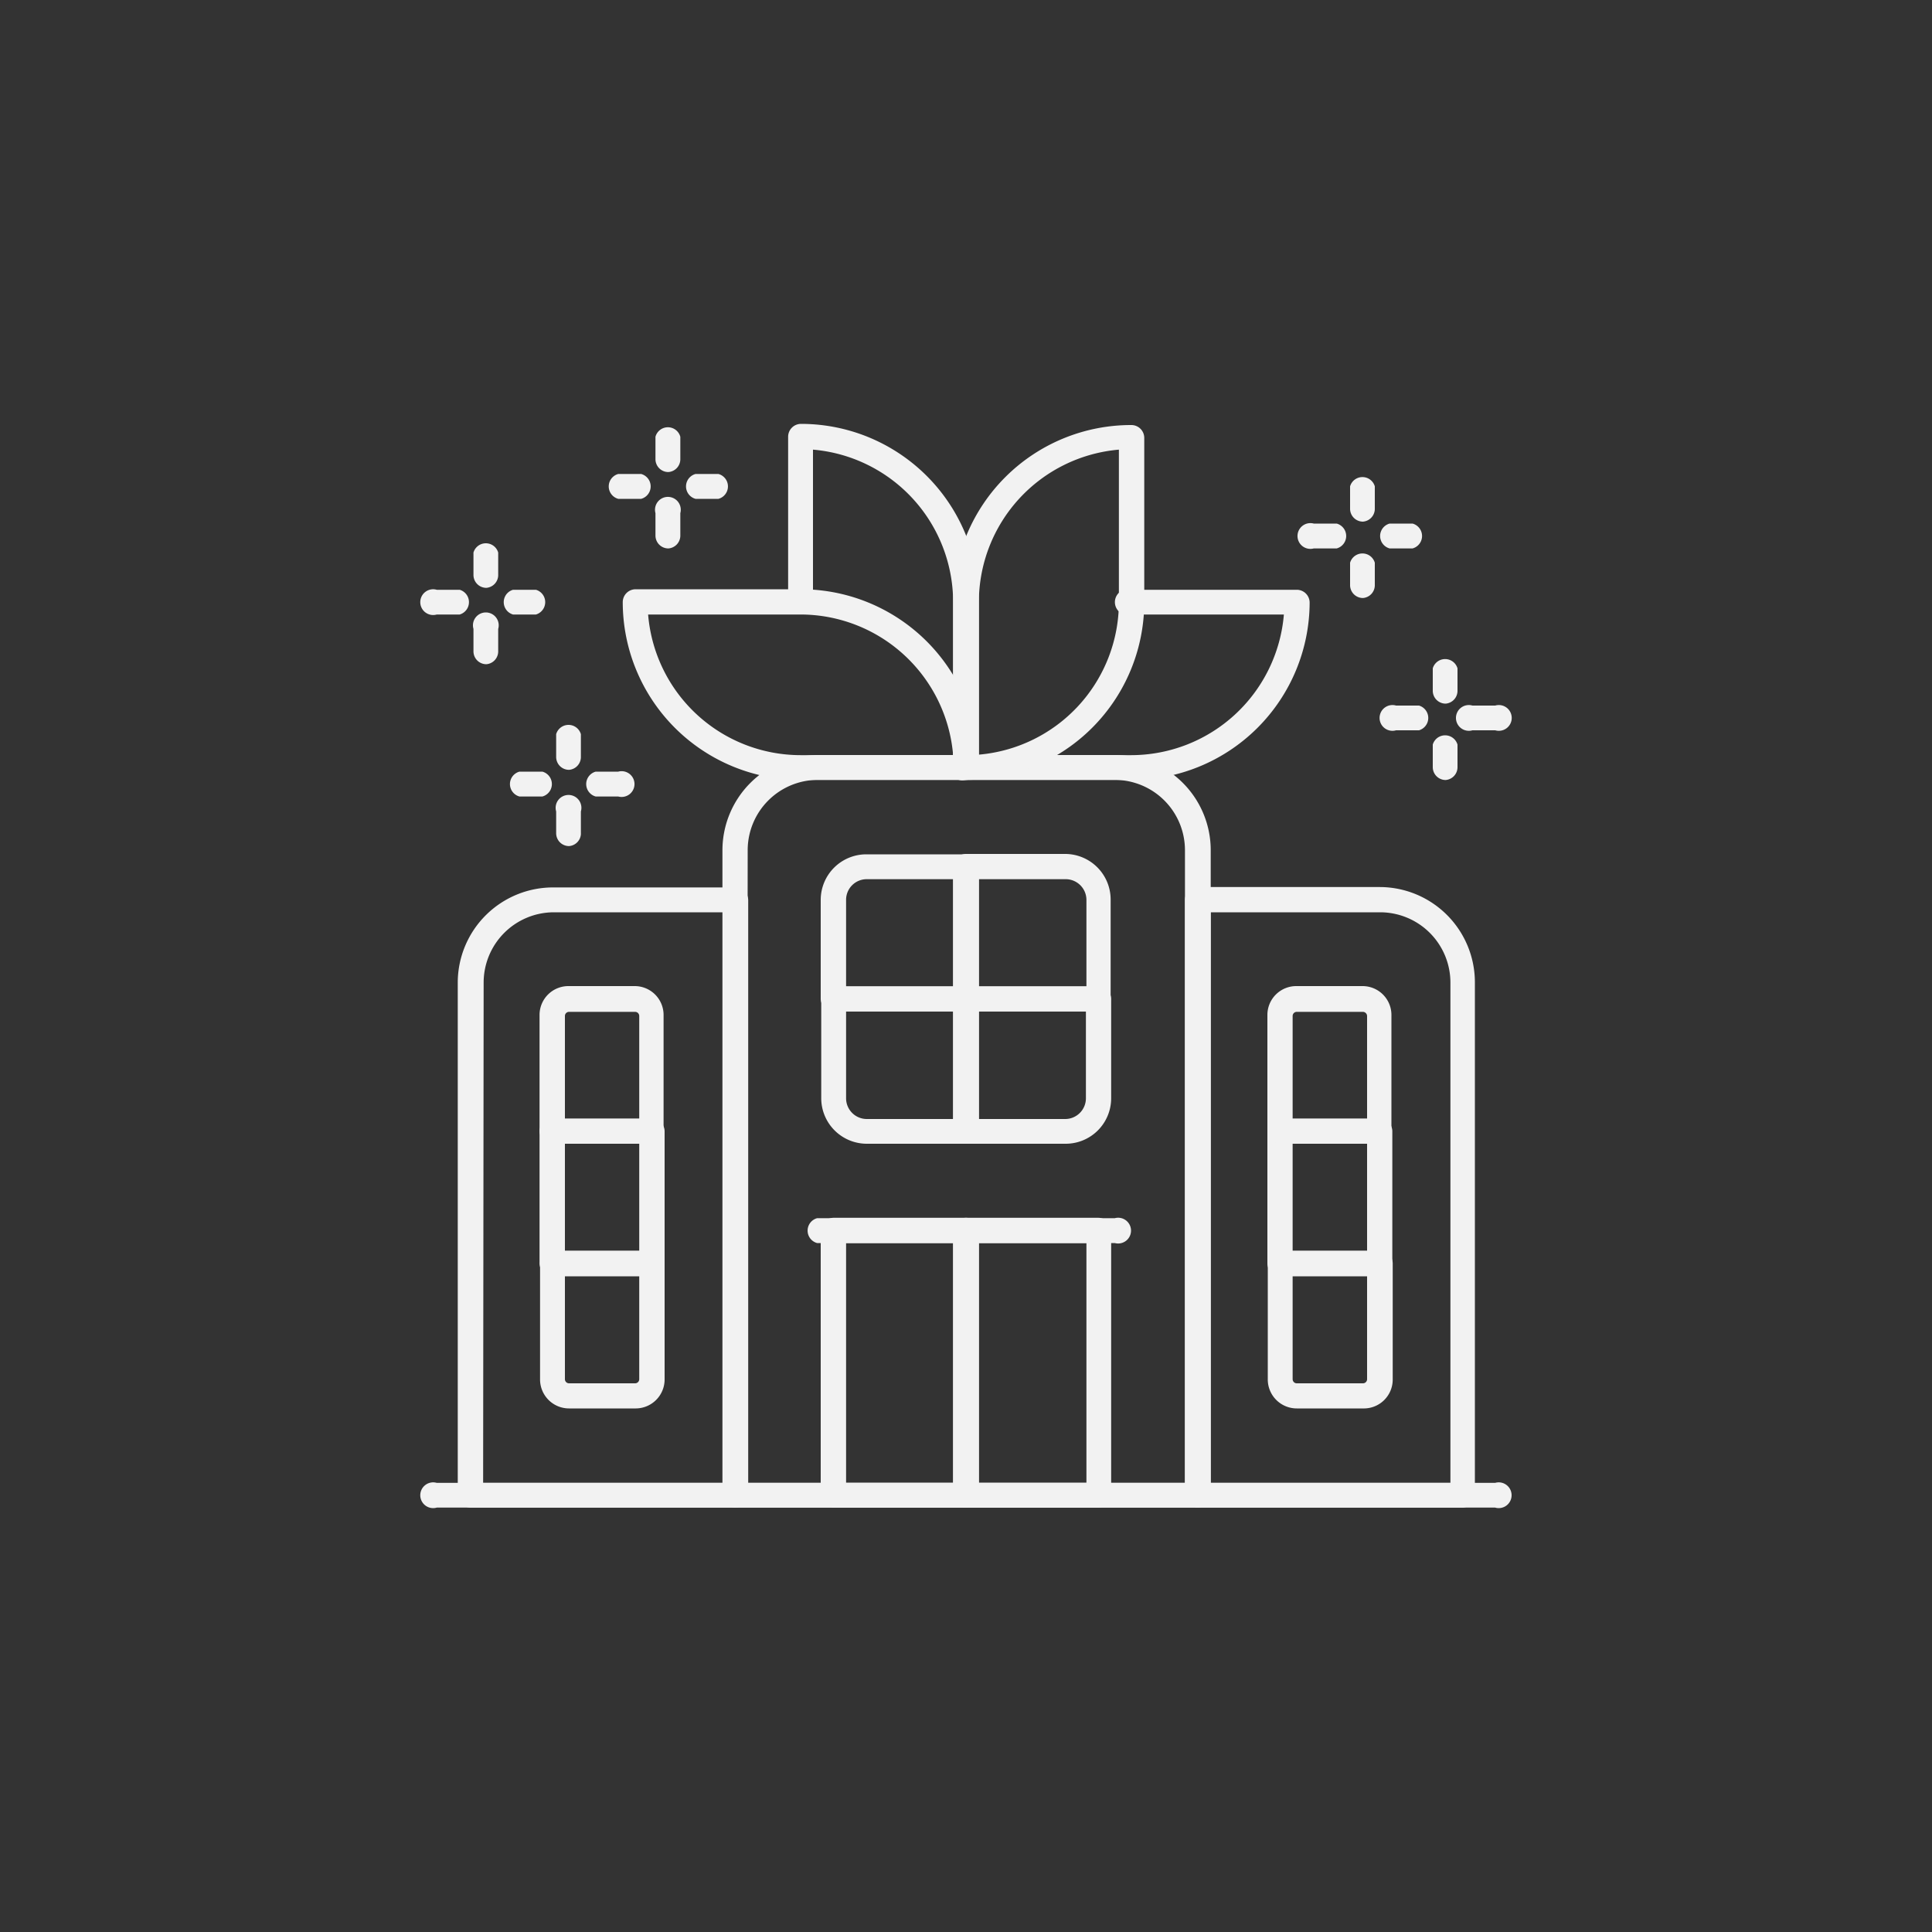 <svg id="Capa_1" data-name="Capa 1" xmlns="http://www.w3.org/2000/svg" viewBox="0 0 150 150"><rect x="0" y="0" width="150" height="150" fill="#333333" stroke="none"/><path d="M93,117.05H57.09a1,1,0,0,1-1-1V66a7.4,7.4,0,0,1,7.39-7.38H86.62A7.39,7.39,0,0,1,94,66v50.08A1,1,0,0,1,93,117.05Zm-35-1.92h34V66a5.46,5.46,0,0,0-5.46-5.45H63.51A5.46,5.46,0,0,0,58.05,66Z" style="fill:#f2f2f2"/><path d="M57.09,117.05H36.54a1,1,0,0,1-1-1V76.29A7.4,7.4,0,0,1,43,68.9H57.09a1,1,0,0,1,1,1v46.22A1,1,0,0,1,57.09,117.05Zm-19.58-1.92H56.12V70.83H43a5.46,5.46,0,0,0-5.45,5.46Z" style="fill:#f2f2f2"/><path d="M113.59,117.05H93a1,1,0,0,1-1-1V69.87a1,1,0,0,1,1-1h14.13a7.4,7.4,0,0,1,7.38,7.39v39.8A1,1,0,0,1,113.59,117.05ZM94,115.13h18.61V76.29a5.46,5.46,0,0,0-5.45-5.46H94Z" style="fill:#f2f2f2"/><path d="M116.08,117.05H33.91a1,1,0,1,1,0-1.92h82.17a1,1,0,1,1,0,1.92Z" style="fill:#f2f2f2"/><path d="M82.7,88.8H75a1,1,0,0,1-1-1V77.57a1,1,0,0,1,1-1H85.27a1,1,0,0,1,1,1v7.7A3.53,3.53,0,0,1,82.7,88.8ZM76,86.88H82.7a1.61,1.61,0,0,0,1.61-1.61V78.53H76Z" style="fill:#f2f2f2"/><path d="M85.27,78.53H75a1,1,0,0,1-1-1V67.3a1,1,0,0,1,1-1h7.7a3.54,3.54,0,0,1,3.53,3.53v7.71A1,1,0,0,1,85.27,78.53ZM76,76.61h8.35V69.86a1.61,1.61,0,0,0-1.61-1.6H76Z" style="fill:#f2f2f2"/><path d="M75,88.8H67.29a3.54,3.54,0,0,1-3.53-3.53v-7.7a1,1,0,0,1,1-1H75a1,1,0,0,1,1,1V87.84A1,1,0,0,1,75,88.8ZM65.69,78.53v6.74a1.61,1.61,0,0,0,1.6,1.61H74V78.53Z" style="fill:#f2f2f2"/><path d="M75,78.53H64.72a1,1,0,0,1-1-1V69.86a3.54,3.54,0,0,1,3.53-3.53H75a1,1,0,0,1,1,1V77.57A1,1,0,0,1,75,78.53Zm-9.31-1.92H74V68.26H67.29a1.6,1.6,0,0,0-1.6,1.6Z" style="fill:#f2f2f2"/><path d="M105.82,109.35h-5.14a2.25,2.25,0,0,1-2.25-2.25v-9a1,1,0,0,1,1-1h7.7a1,1,0,0,1,1,1v9A2.24,2.24,0,0,1,105.82,109.35Zm-5.46-10.27v8a.32.32,0,0,0,.32.32h5.14a.32.32,0,0,0,.32-.32v-8Z" style="fill:#f2f2f2"/><path d="M107.1,99.08H99.4a1,1,0,0,1-1-1V87.84a1,1,0,0,1,1-1h7.7a1,1,0,0,1,1,1V98.11A1,1,0,0,1,107.1,99.08Zm-6.74-1.93h5.78V88.8h-5.78Z" style="fill:#f2f2f2"/><path d="M107.1,88.8H99.4a1,1,0,0,1-1-1v-9a2.24,2.24,0,0,1,2.25-2.24h5.14a2.24,2.24,0,0,1,2.24,2.24v9A1,1,0,0,1,107.1,88.8Zm-6.74-1.92h5.78v-8a.33.33,0,0,0-.32-.32h-5.14a.32.32,0,0,0-.32.32Z" style="fill:#f2f2f2"/><path d="M49.31,109.35H44.18a2.25,2.25,0,0,1-2.25-2.25v-9a1,1,0,0,1,1-1H50.6a1,1,0,0,1,1,1v9A2.25,2.25,0,0,1,49.31,109.35ZM43.86,99.08v8a.32.32,0,0,0,.32.32h5.13a.32.32,0,0,0,.32-.32v-8Z" style="fill:#f2f2f2"/><path d="M50.6,99.08H42.89a1,1,0,0,1-1-1V87.84a1,1,0,0,1,1-1H50.6a1,1,0,0,1,1,1V98.11A1,1,0,0,1,50.6,99.08Zm-6.74-1.93h5.77V88.8H43.86Z" style="fill:#f2f2f2"/><path d="M50.6,88.8H42.89a1,1,0,0,1-1-1v-9a2.24,2.24,0,0,1,2.25-2.24h5.13a2.24,2.24,0,0,1,2.25,2.24v9A1,1,0,0,1,50.6,88.8Zm-6.74-1.92h5.77v-8a.32.32,0,0,0-.32-.32H44.18a.32.32,0,0,0-.32.32Z" style="fill:#f2f2f2"/><path d="M85.27,117.05H75a1,1,0,0,1-1-1V95.55a1,1,0,0,1,1-1H85.27a1,1,0,0,1,1,1v20.54A1,1,0,0,1,85.27,117.05ZM76,115.13h8.35V96.51H76Z" style="fill:#f2f2f2"/><path d="M75,117.05H64.72a1,1,0,0,1-1-1V95.55a1,1,0,0,1,1-1H75a1,1,0,0,1,1,1v20.54A1,1,0,0,1,75,117.05Zm-9.31-1.92H74V96.51H65.69Z" style="fill:#f2f2f2"/><path d="M86.55,96.51H63.44a1,1,0,0,1,0-1.93H86.55a1,1,0,1,1,0,1.93Z" style="fill:#f2f2f2"/><path d="M75,60.55a1,1,0,0,1-1-1V46.75A11.89,11.89,0,0,0,63.12,34.91V46.75a1,1,0,0,1-1.93,0V33.91a1,1,0,0,1,1-1A13.81,13.81,0,0,1,76,46.75V59.59A1,1,0,0,1,75,60.55Z" style="fill:#f2f2f2"/><path d="M75,60.55H62.15a13.81,13.81,0,0,1-13.8-13.8,1,1,0,0,1,1-1H62.15A13.82,13.82,0,0,1,76,59.59,1,1,0,0,1,75,60.55ZM50.32,47.71A11.89,11.89,0,0,0,62.15,58.63H74A11.9,11.9,0,0,0,62.15,47.71Z" style="fill:#f2f2f2"/><path d="M87.84,60.55H75a1,1,0,1,1,0-1.92H87.84A11.91,11.91,0,0,0,99.68,47.71H87.84a1,1,0,1,1,0-1.92h12.84a1,1,0,0,1,1,1A13.81,13.81,0,0,1,87.84,60.55Z" style="fill:#f2f2f2"/><path d="M75,60.55a1,1,0,0,1-1-1V46.75A13.82,13.82,0,0,1,87.84,33a1,1,0,0,1,1,1V46.75A13.81,13.81,0,0,1,75,60.55ZM86.87,34.91A11.89,11.89,0,0,0,76,46.75V58.59A11.89,11.89,0,0,0,86.87,46.75Z" style="fill:#f2f2f2"/><path d="M42.11,61.84H40.33a1,1,0,0,1,0-1.93h1.78a1,1,0,0,1,0,1.93Z" style="fill:#f2f2f2"/><path d="M48,61.84H46.25a1,1,0,0,1,0-1.93H48a1,1,0,1,1,0,1.93Z" style="fill:#f2f2f2"/><path d="M44.18,65.69a1,1,0,0,1-1-1V63a1,1,0,1,1,1.92,0v1.78A1,1,0,0,1,44.18,65.69Z" style="fill:#f2f2f2"/><path d="M44.18,59.77a1,1,0,0,1-1-1V57a1,1,0,0,1,1.92,0V58.8A1,1,0,0,1,44.18,59.77Z" style="fill:#f2f2f2"/><path d="M35.69,47.71H33.91a1,1,0,1,1,0-1.92h1.78a1,1,0,0,1,0,1.92Z" style="fill:#f2f2f2"/><path d="M41.61,47.71H39.83a1,1,0,0,1,0-1.92h1.78a1,1,0,0,1,0,1.92Z" style="fill:#f2f2f2"/><path d="M37.76,51.57a1,1,0,0,1-1-1V48.83a1,1,0,1,1,1.92,0V50.6A1,1,0,0,1,37.76,51.57Z" style="fill:#f2f2f2"/><path d="M37.76,45.64a1,1,0,0,1-1-1V42.9a1,1,0,0,1,1.92,0v1.78A1,1,0,0,1,37.76,45.64Z" style="fill:#f2f2f2"/><path d="M49.81,38.73H48a1,1,0,0,1,0-1.93h1.78a1,1,0,0,1,0,1.93Z" style="fill:#f2f2f2"/><path d="M55.74,38.73H54a1,1,0,0,1,0-1.93h1.78a1,1,0,0,1,0,1.93Z" style="fill:#f2f2f2"/><path d="M51.89,42.58a1,1,0,0,1-1-1V39.84a1,1,0,1,1,1.93,0v1.77A1,1,0,0,1,51.89,42.58Z" style="fill:#f2f2f2"/><path d="M51.89,36.65a1,1,0,0,1-1-1V33.91a1,1,0,0,1,1.93,0v1.78A1,1,0,0,1,51.89,36.65Z" style="fill:#f2f2f2"/><path d="M103.75,42.58H102a1,1,0,1,1,0-1.93h1.78a1,1,0,0,1,0,1.93Z" style="fill:#f2f2f2"/><path d="M109.67,42.58h-1.78a1,1,0,0,1,0-1.93h1.78a1,1,0,0,1,0,1.93Z" style="fill:#f2f2f2"/><path d="M105.82,46.43a1,1,0,0,1-1-1V43.69a1,1,0,0,1,1.92,0v1.78A1,1,0,0,1,105.82,46.43Z" style="fill:#f2f2f2"/><path d="M105.82,40.5a1,1,0,0,1-1-1V37.76a1,1,0,0,1,1.92,0v1.78A1,1,0,0,1,105.82,40.5Z" style="fill:#f2f2f2"/><path d="M110.17,56.7h-1.78a1,1,0,1,1,0-1.92h1.78a1,1,0,0,1,0,1.92Z" style="fill:#f2f2f2"/><path d="M116.09,56.7h-1.77a1,1,0,1,1,0-1.92h1.77a1,1,0,1,1,0,1.92Z" style="fill:#f2f2f2"/><path d="M112.24,60.56a1,1,0,0,1-1-1V57.81a1,1,0,0,1,1.92,0v1.78A1,1,0,0,1,112.24,60.56Z" style="fill:#f2f2f2"/><path d="M112.24,54.63a1,1,0,0,1-1-1V51.89a1,1,0,0,1,1.92,0v1.78A1,1,0,0,1,112.24,54.63Z" style="fill:#f2f2f2"/></svg>